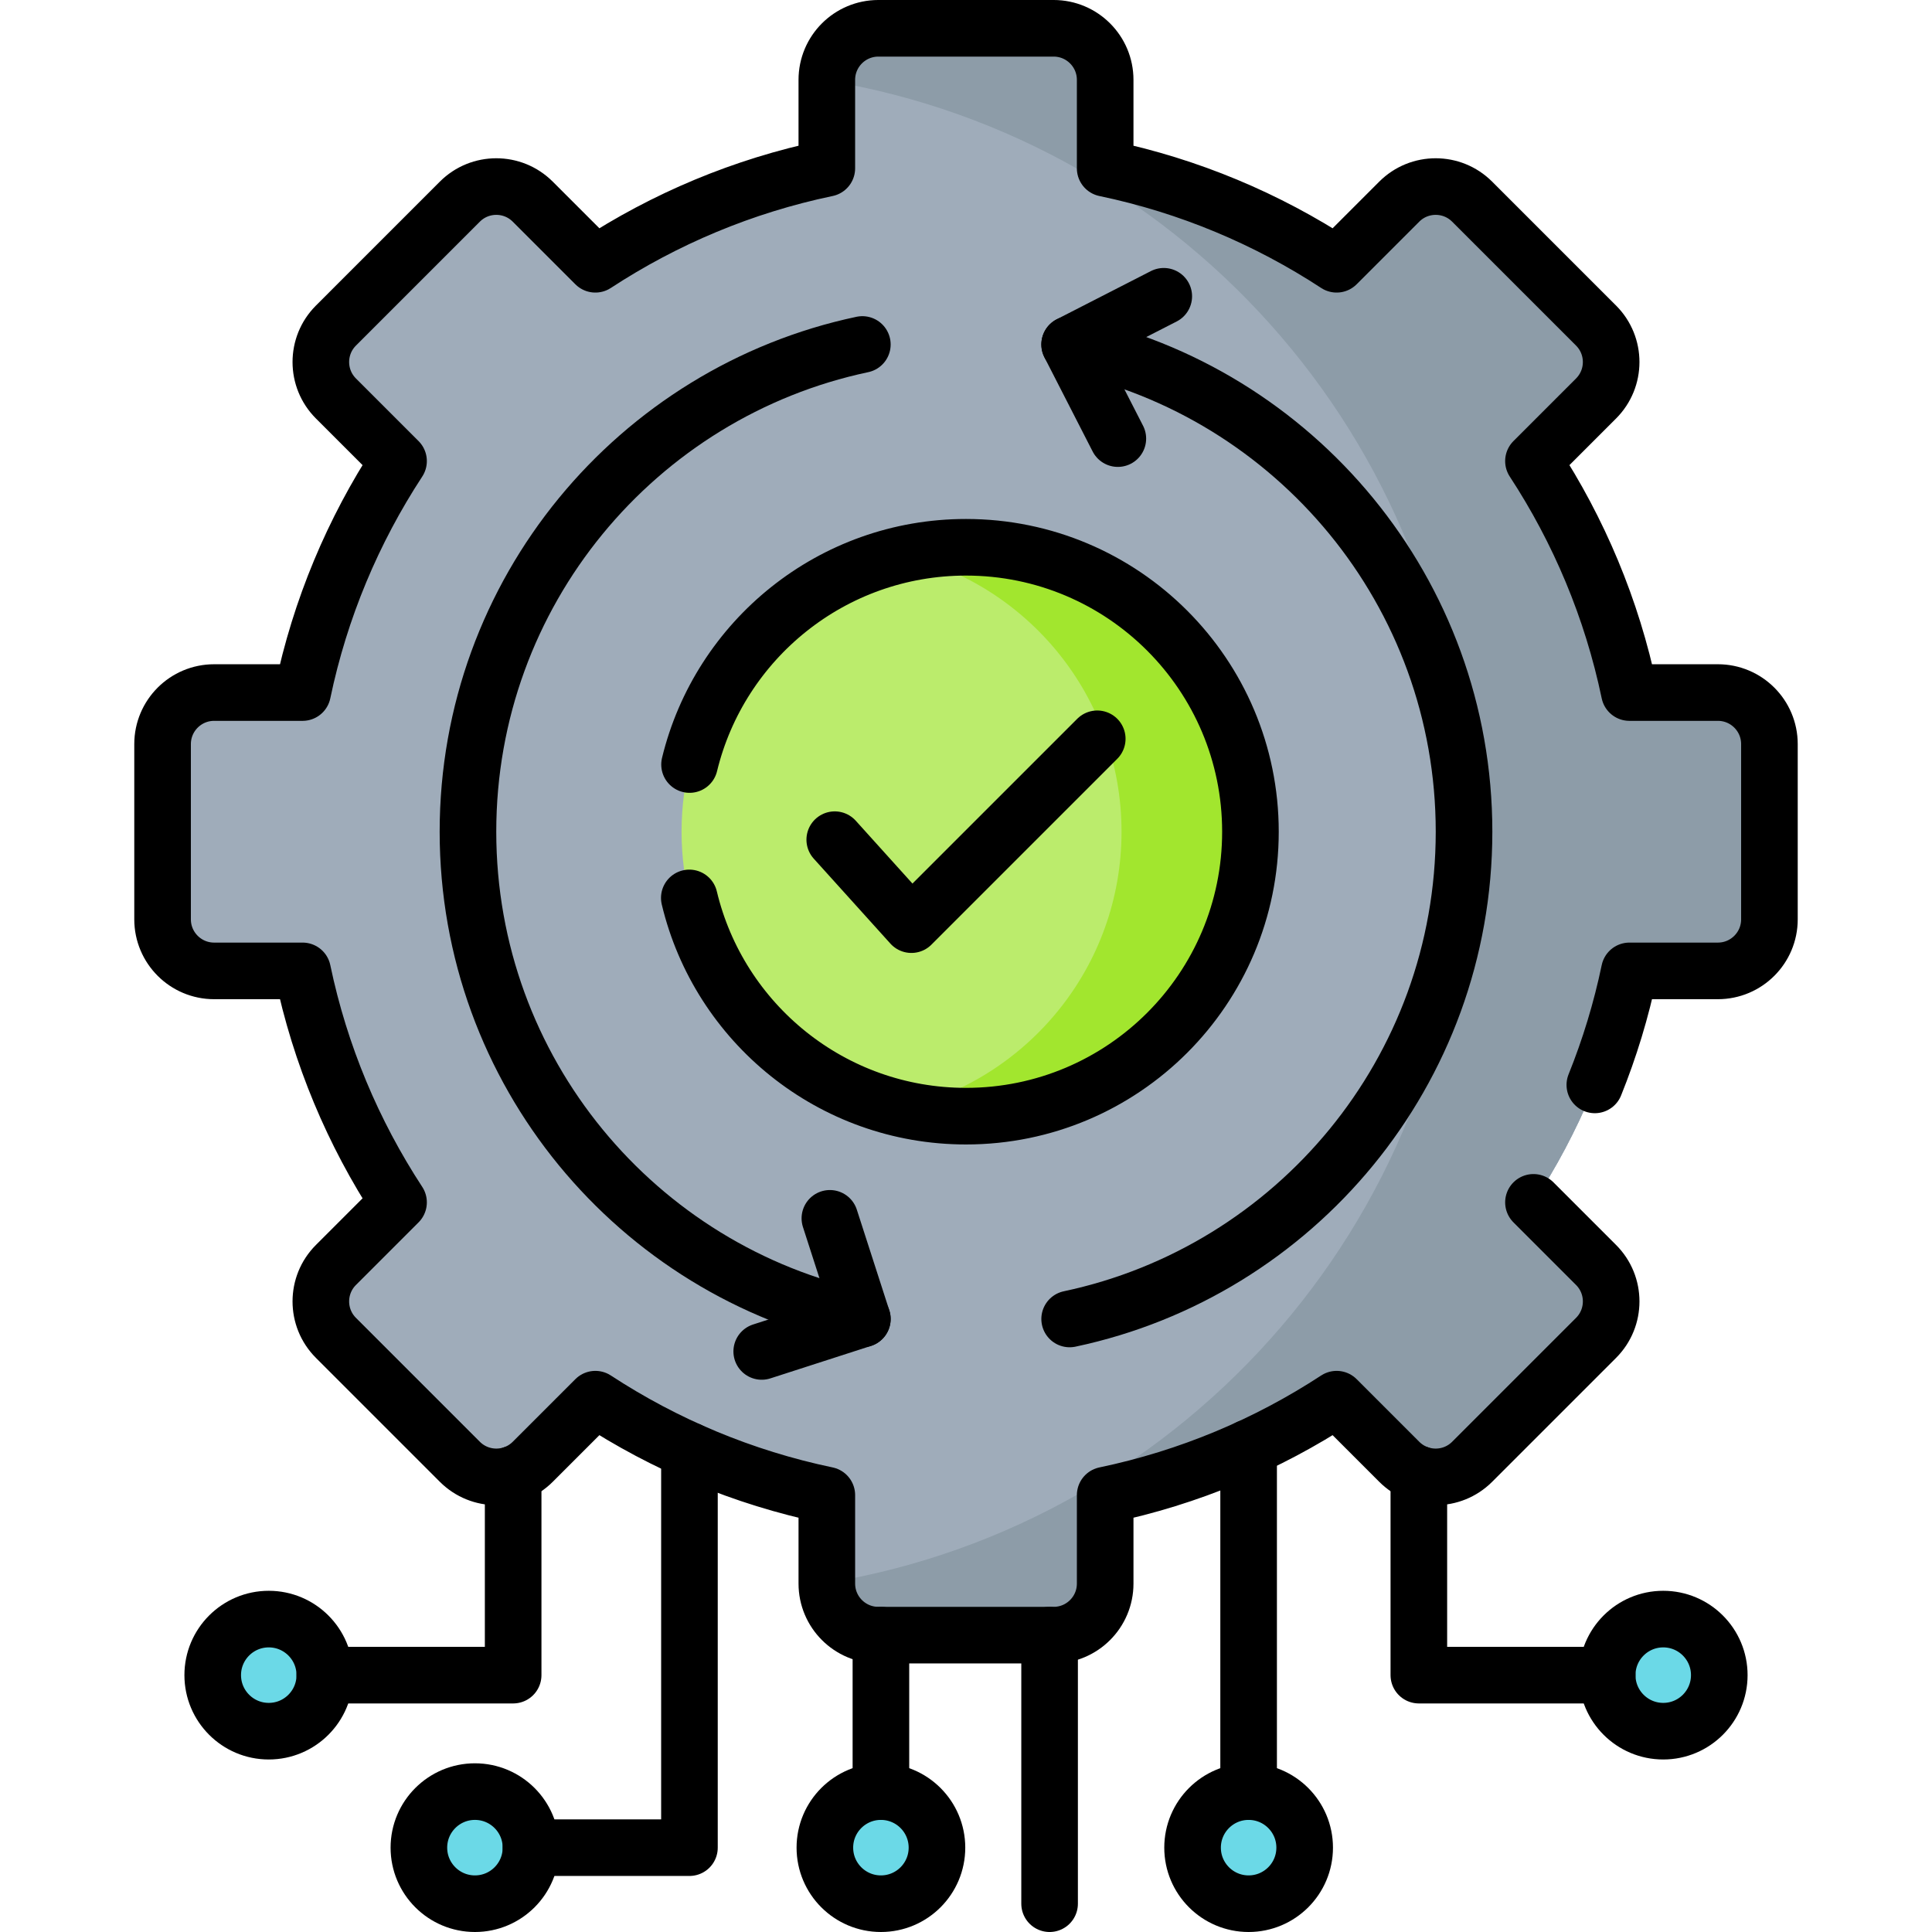<svg version="1.1" id="Capa_1" xmlns="http://www.w3.org/2000/svg" xmlns:xlink="http://www.w3.org/1999/xlink" x="0px" y="0px" viewBox="0 0 512 512" style="enable-background:new 0 0 512 512;" xml:space="preserve">
<g>
	<g>
		<path style="fill:#9FACBA;" d="M455.253,183.533H431.81c-4.641-22.235-13.396-42.955-25.429-61.34l16.592-16.592&#10;&#9;&#9;&#9;c5.335-5.335,5.335-13.986,0-19.321l-32.838-32.838c-5.335-5.335-13.986-5.335-19.321,0l-16.592,16.592&#10;&#9;&#9;&#9;c-18.385-12.033-39.105-20.788-61.34-25.429V21.162c0-7.545-6.117-13.662-13.662-13.662h-46.44&#10;&#9;&#9;&#9;c-7.545,0-13.662,6.117-13.662,13.662v23.443c-22.235,4.641-42.955,13.396-61.34,25.429l-16.592-16.592&#10;&#9;&#9;&#9;c-5.335-5.335-13.986-5.335-19.321,0L89.027,86.28c-5.335,5.335-5.335,13.986,0,19.321l16.592,16.592&#10;&#9;&#9;&#9;c-12.033,18.385-20.788,39.105-25.429,61.34H56.747c-7.545,0-13.662,6.117-13.662,13.662v46.44&#10;&#9;&#9;&#9;c0,7.545,6.117,13.662,13.662,13.662H80.19c4.641,22.235,13.396,42.955,25.429,61.34l-16.592,16.592&#10;&#9;&#9;&#9;c-5.335,5.335-5.335,13.986,0,19.321l32.838,32.838c5.335,5.335,13.986,5.335,19.321,0l16.592-16.592&#10;&#9;&#9;&#9;c18.385,12.033,39.105,20.788,61.34,25.429v23.443c0,7.545,6.117,13.662,13.662,13.662h46.44c7.545,0,13.662-6.117,13.662-13.662&#10;&#9;&#9;&#9;v-23.443c22.235-4.641,42.955-13.396,61.34-25.429l16.592,16.592c5.335,5.335,13.986,5.335,19.321,0l32.838-32.838&#10;&#9;&#9;&#9;c5.335-5.335,5.335-13.986,0-19.321l-16.592-16.592c12.033-18.385,20.788-39.105,25.429-61.34h23.443&#10;&#9;&#9;&#9;c7.545,0,13.662-6.117,13.662-13.662v-46.44C468.915,189.65,462.799,183.533,455.253,183.533z"/>
		<path style="fill:#9FACBA;" d="M455.253,183.533H431.81c-4.641-22.235-13.396-42.955-25.429-61.34l16.592-16.592&#10;&#9;&#9;&#9;c5.335-5.335,5.335-13.986,0-19.321l-32.838-32.838c-5.335-5.335-13.986-5.335-19.321,0l-16.592,16.592&#10;&#9;&#9;&#9;c-18.385-12.033-39.105-20.788-61.34-25.429V21.162c0-7.545-6.117-13.662-13.662-13.662h-46.44&#10;&#9;&#9;&#9;c-7.545,0-13.662,6.117-13.662,13.662v23.443c-22.235,4.641-42.955,13.396-61.34,25.429l-16.592-16.592&#10;&#9;&#9;&#9;c-5.335-5.335-13.986-5.335-19.321,0L89.027,86.28c-5.335,5.335-5.335,13.986,0,19.321l16.592,16.592&#10;&#9;&#9;&#9;c-12.033,18.385-20.788,39.105-25.429,61.34H56.747c-7.545,0-13.662,6.117-13.662,13.662v46.44&#10;&#9;&#9;&#9;c0,7.545,6.117,13.662,13.662,13.662H80.19c4.641,22.235,13.396,42.955,25.429,61.34l-16.592,16.592&#10;&#9;&#9;&#9;c-5.335,5.335-5.335,13.986,0,19.321l32.838,32.838c5.335,5.335,13.986,5.335,19.321,0l16.592-16.592&#10;&#9;&#9;&#9;c18.385,12.033,39.105,20.788,61.34,25.429v23.443c0,7.545,6.117,13.662,13.662,13.662h46.44c7.545,0,13.662-6.117,13.662-13.662&#10;&#9;&#9;&#9;v-23.443c22.235-4.641,42.955-13.396,61.34-25.429l16.592,16.592c5.335,5.335,13.986,5.335,19.321,0l32.838-32.838&#10;&#9;&#9;&#9;c5.335-5.335,5.335-13.986,0-19.321l-16.592-16.592c12.033-18.385,20.788-39.105,25.429-61.34h23.443&#10;&#9;&#9;&#9;c7.545,0,13.662-6.117,13.662-13.662v-46.44C468.915,189.65,462.799,183.533,455.253,183.533z"/>
		<g>
			<circle style="fill:#6BD9E7;" cx="330.897" cy="489.647" r="14.853"/>
		</g>
		<g>
			<circle style="fill:#6BD9E7;" cx="233.452" cy="489.647" r="14.853"/>
		</g>
		<circle style="fill:#6BD9E7;" cx="125.863" cy="489.647" r="14.853"/>
		<g>
			<g>
				<circle style="fill:#6BD9E7;" cx="71.226" cy="443.929" r="14.853"/>
			</g>
			<g>
				<circle style="fill:#6BD9E7;" cx="440.774" cy="443.929" r="14.853"/>
			</g>
		</g>
		<circle style="fill:#BBEC6C;" cx="256" cy="220.415" r="75.38"/>
		<path style="fill:#A2E62E;" d="M256,145.036c-5.878,0-11.59,0.695-17.081,1.967c33.399,7.741,58.299,37.659,58.299,73.412&#10;&#9;&#9;&#9;c0,35.753-24.9,65.671-58.299,73.412c5.491,1.273,11.203,1.968,17.081,1.968c41.631,0,75.38-33.749,75.38-75.38&#10;&#9;&#9;&#9;S297.631,145.036,256,145.036z"/>
		<path style="fill:#8D9CA8;" d="M455.253,183.533H431.81c-4.641-22.235-13.396-42.955-25.429-61.34l16.592-16.592&#10;&#9;&#9;&#9;c5.335-5.335,5.335-13.986,0-19.321l-32.838-32.838c-5.335-5.335-13.986-5.335-19.321,0l-16.592,16.592&#10;&#9;&#9;&#9;c-18.385-12.033-39.105-20.788-61.34-25.429V21.162c0-7.545-6.117-13.662-13.662-13.662h-46.44&#10;&#9;&#9;&#9;c-7.545,0-13.662,6.117-13.662,13.662v0.172c95.781,15.71,168.867,98.854,168.867,199.082&#10;&#9;&#9;&#9;c0,100.227-73.085,183.371-168.867,199.081v0.172c0,7.545,6.117,13.662,13.662,13.662h46.44c7.545,0,13.662-6.117,13.662-13.662&#10;&#9;&#9;&#9;v-23.443c22.235-4.641,42.955-13.396,61.34-25.429l16.592,16.592c5.335,5.335,13.986,5.335,19.321,0l32.838-32.838&#10;&#9;&#9;&#9;c5.335-5.335,5.335-13.986,0-19.321l-16.592-16.592c12.033-18.385,20.788-39.105,25.429-61.34h23.443&#10;&#9;&#9;&#9;c7.545,0,13.662-6.117,13.662-13.662v-46.44C468.915,189.65,462.799,183.533,455.253,183.533z"/>
	</g>
	<g>
		<path style="fill:none;stroke:#000000;stroke-width:15;stroke-linecap:round;stroke-linejoin:round;stroke-miterlimit:10;" d="&#10;&#9;&#9;&#9;M422.647,287.509c3.902-9.681,6.986-19.78,9.163-30.212h23.443c7.545,0,13.662-6.117,13.662-13.662v-46.44&#10;&#9;&#9;&#9;c0-7.545-6.117-13.662-13.662-13.662H431.81c-4.641-22.235-13.396-42.955-25.429-61.34l16.592-16.592&#10;&#9;&#9;&#9;c5.335-5.335,5.335-13.986,0-19.321l-32.838-32.838c-5.335-5.335-13.986-5.335-19.321,0l-16.592,16.592&#10;&#9;&#9;&#9;c-18.385-12.033-39.105-20.788-61.34-25.429V21.162c0-7.545-6.117-13.662-13.662-13.662h-46.44&#10;&#9;&#9;&#9;c-7.545,0-13.662,6.117-13.662,13.662v23.443c-22.235,4.641-42.955,13.396-61.34,25.429l-16.592-16.592&#10;&#9;&#9;&#9;c-5.335-5.335-13.986-5.335-19.321,0L89.027,86.28c-5.335,5.335-5.335,13.986,0,19.321l16.592,16.592&#10;&#9;&#9;&#9;c-12.033,18.385-20.788,39.105-25.429,61.34H56.747c-7.545,0-13.662,6.117-13.662,13.662v46.44&#10;&#9;&#9;&#9;c0,7.545,6.117,13.662,13.662,13.662H80.19c4.641,22.235,13.396,42.955,25.429,61.34l-16.592,16.592&#10;&#9;&#9;&#9;c-5.335,5.335-5.335,13.986,0,19.321l32.838,32.838c5.335,5.335,13.986,5.335,19.321,0l16.592-16.592&#10;&#9;&#9;&#9;c18.385,12.033,39.105,20.788,61.34,25.429v23.443c0,7.545,6.117,13.662,13.662,13.662h46.44c7.545,0,13.662-6.117,13.662-13.662&#10;&#9;&#9;&#9;v-23.443c22.235-4.641,42.955-13.396,61.34-25.429l16.592,16.592c5.335,5.335,13.986,5.335,19.321,0l32.838-32.838&#10;&#9;&#9;&#9;c5.335-5.335,5.335-13.986,0-19.321l-16.592-16.592"/>
		<g>
			
				<line style="fill:none;stroke:#000000;stroke-width:15;stroke-linecap:round;stroke-linejoin:round;stroke-miterlimit:10;" x1="278.154" y1="504.5" x2="278.154" y2="433.331"/>
		</g>
		<g>
			
				<circle style="fill:none;stroke:#000000;stroke-width:15;stroke-linecap:round;stroke-linejoin:round;stroke-miterlimit:10;" cx="330.897" cy="489.647" r="14.853"/>
			
				<line style="fill:none;stroke:#000000;stroke-width:15;stroke-linecap:round;stroke-linejoin:round;stroke-miterlimit:10;" x1="330.897" y1="474.795" x2="330.897" y2="383.698"/>
		</g>
		<g>
			
				<circle style="fill:none;stroke:#000000;stroke-width:15;stroke-linecap:round;stroke-linejoin:round;stroke-miterlimit:10;" cx="233.452" cy="489.647" r="14.853"/>
			
				<line style="fill:none;stroke:#000000;stroke-width:15;stroke-linecap:round;stroke-linejoin:round;stroke-miterlimit:10;" x1="233.452" y1="474.795" x2="233.452" y2="433.331"/>
		</g>
		
			<circle style="fill:none;stroke:#000000;stroke-width:15;stroke-linecap:round;stroke-linejoin:round;stroke-miterlimit:10;" cx="125.863" cy="489.647" r="14.853"/>
		
			<polyline style="fill:none;stroke:#000000;stroke-width:15;stroke-linecap:round;stroke-linejoin:round;stroke-miterlimit:10;" points="&#10;&#9;&#9;&#9;182.71,384.425 182.71,489.647 140.716,489.647 &#9;&#9;"/>
		<g>
			<g>
				
					<circle style="fill:none;stroke:#000000;stroke-width:15;stroke-linecap:round;stroke-linejoin:round;stroke-miterlimit:10;" cx="71.226" cy="443.929" r="14.853"/>
				
					<polyline style="fill:none;stroke:#000000;stroke-width:15;stroke-linecap:round;stroke-linejoin:round;stroke-miterlimit:10;" points="&#10;&#9;&#9;&#9;&#9;&#9;135.991,390.651 135.991,443.929 86.078,443.929 &#9;&#9;&#9;&#9;"/>
			</g>
			<g>
				
					<circle style="fill:none;stroke:#000000;stroke-width:15;stroke-linecap:round;stroke-linejoin:round;stroke-miterlimit:10;" cx="440.774" cy="443.929" r="14.853"/>
				
					<polyline style="fill:none;stroke:#000000;stroke-width:15;stroke-linecap:round;stroke-linejoin:round;stroke-miterlimit:10;" points="&#10;&#9;&#9;&#9;&#9;&#9;376.009,390.651 376.009,443.929 425.922,443.929 &#9;&#9;&#9;&#9;"/>
			</g>
		</g>
		<path style="fill:none;stroke:#000000;stroke-width:15;stroke-linecap:round;stroke-linejoin:round;stroke-miterlimit:10;" d="&#10;&#9;&#9;&#9;M182.736,202.606c8.002-33.036,37.768-57.571,73.264-57.571c41.631,0,75.38,33.749,75.38,75.38s-33.749,75.38-75.38,75.38&#10;&#9;&#9;&#9;c-35.591,0-65.421-24.666-73.328-57.837"/>
		<path style="fill:none;stroke:#000000;stroke-width:15;stroke-linecap:round;stroke-linejoin:round;stroke-miterlimit:10;" d="&#10;&#9;&#9;&#9;M228.533,349.54c-59.713-12.639-104.518-65.652-104.518-129.125S168.82,103.929,228.533,91.29"/>
		<path style="fill:none;stroke:#000000;stroke-width:15;stroke-linecap:round;stroke-linejoin:round;stroke-miterlimit:10;" d="&#10;&#9;&#9;&#9;M283.467,91.29c59.713,12.639,104.518,65.652,104.518,129.125S343.18,336.902,283.467,349.54"/>
		
			<polyline style="fill:none;stroke:#000000;stroke-width:15;stroke-linecap:round;stroke-linejoin:round;stroke-miterlimit:10;" points="&#10;&#9;&#9;&#9;221.217,222.525 241.532,245.041 290.783,195.79 &#9;&#9;"/>
		
			<polyline style="fill:none;stroke:#000000;stroke-width:15;stroke-linecap:round;stroke-linejoin:round;stroke-miterlimit:10;" points="&#10;&#9;&#9;&#9;296.24,116.234 283.467,91.29 308.41,78.518 &#9;&#9;"/>
		
			<polyline style="fill:none;stroke:#000000;stroke-width:15;stroke-linecap:round;stroke-linejoin:round;stroke-miterlimit:10;" points="&#10;&#9;&#9;&#9;201.864,358.146 228.533,349.54 219.927,322.871 &#9;&#9;"/>
	</g>
</g>
<g>
</g>
<g>
</g>
<g>
</g>
<g>
</g>
<g>
</g>
<g>
</g>
<g>
</g>
<g>
</g>
<g>
</g>
<g>
</g>
<g>
</g>
<g>
</g>
<g>
</g>
<g>
</g>
<g>
</g>
</svg>